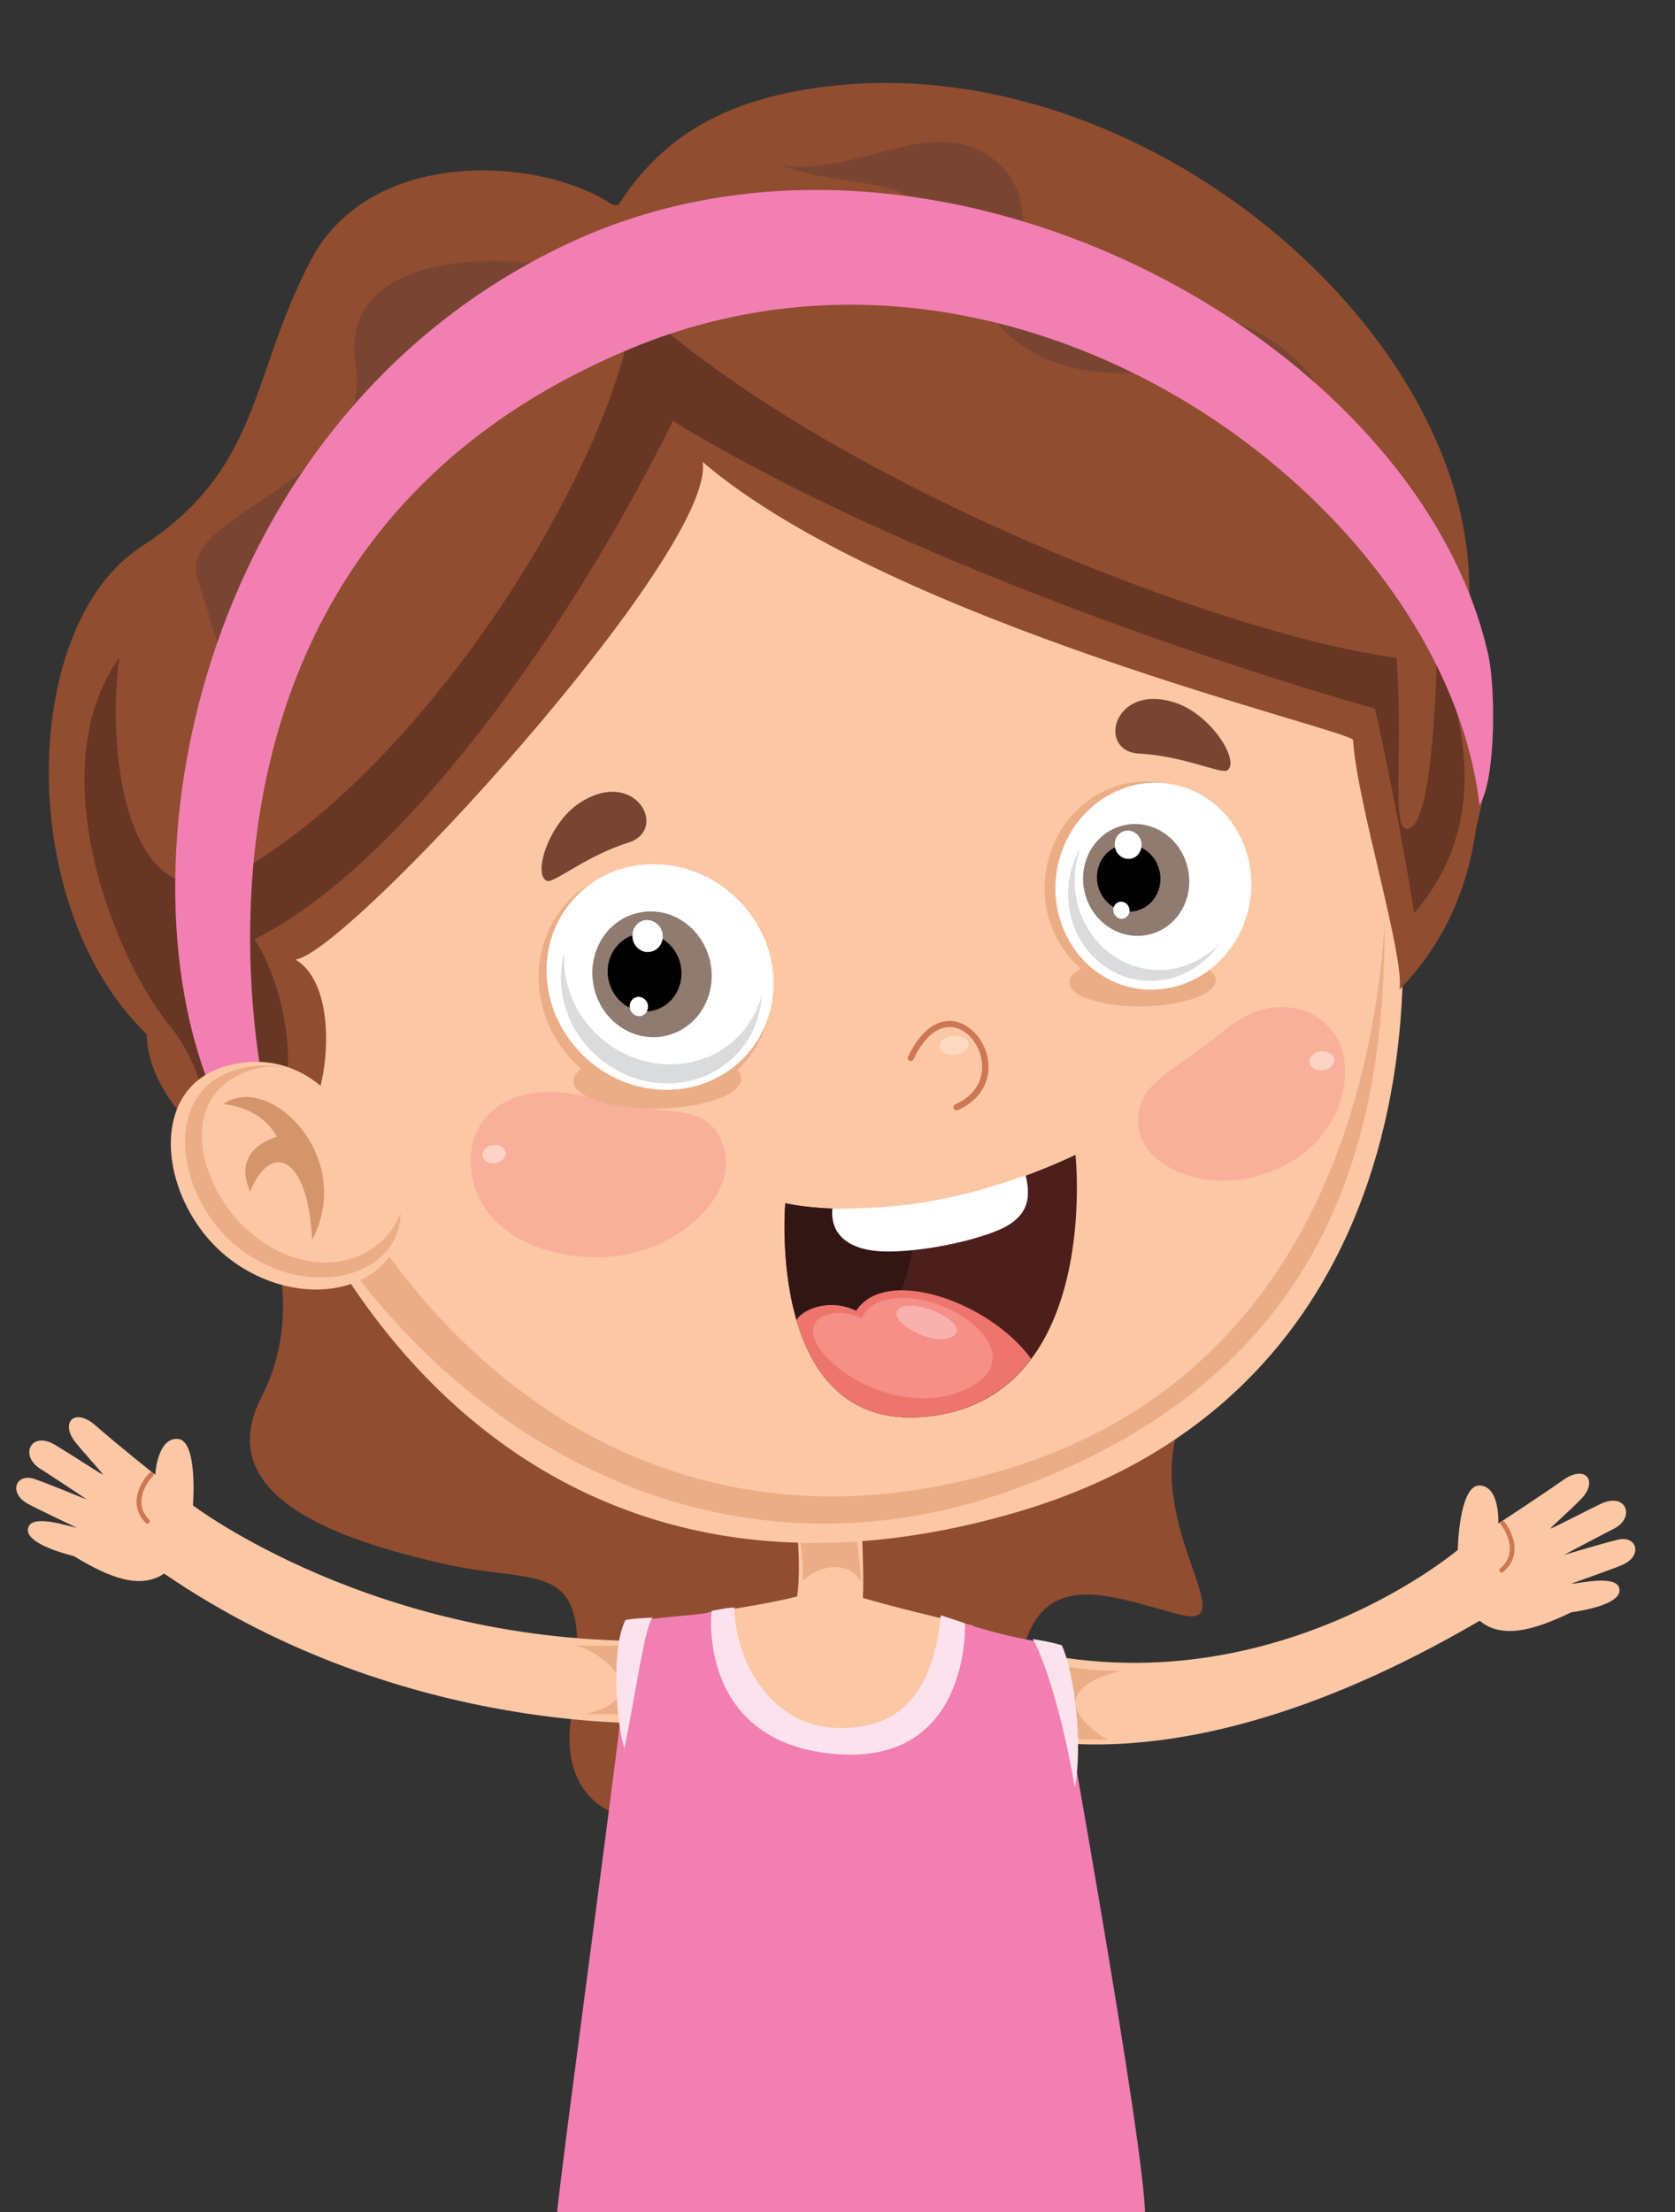 <?xml version="1.0" encoding="utf-8"?>
<!-- Generator: Adobe Illustrator 24.0.1, SVG Export Plug-In . SVG Version: 6.00 Build 0)  -->
<svg version="1.1" id="Layer_1" xmlns="http://www.w3.org/2000/svg" xmlns:xlink="http://www.w3.org/1999/xlink" x="0px" y="0px"
	 viewBox="0 0 97.76 129.06" style="enable-background:new 0 0 97.76 129.06;" xml:space="preserve">
<rect x="0" y="0" width="97.76" height="129.06" fill="#333333" stroke="none"/>
<style type="text/css">
	.st0{fill:#904D30;}
	.st1{fill:#FCC7A5;}
	.st2{fill:#EBAD86;}
	.st3{fill:#CE7755;}
	.st4{fill:#F27FB2;}
	.st5{fill:#FCE2ED;}
	.st6{fill:#F9B09B;}
	.st7{fill:#FCD3C5;}
	.st8{fill:#FDD9C2;}
	.st9{fill:#794532;}
	.st10{fill:#4C1F1C;}
	.st11{fill:#321614;}
	.st12{fill:#ED756D;}
	.st13{fill:#F58F88;}
	.st14{fill:#F8B1AE;}
	.st15{fill:#FFFFFF;}
	.st16{fill:#DADBDC;}
	.st17{fill:#8F7B70;}
	.st18{fill:#683624;}
	.st19{fill:#D5956A;}
</style>
<g>
	<path class="st0" d="M35.99,12.12C32.07,9.2,21.72,8.33,18.13,15.2c-3.56,6.79-2.87,12.15-9.87,16.68
		c-7.01,4.53-7.4,20.54-0.05,28.1c7.62,7.82,10.06,15.69,7.06,21.5c-3,5.82,4.47,8.36,10.63,9.75c6.16,1.39,8.86-0.74,7.42,9.08
		c-0.92,6.28,5.82,7.69,8.66,2.89c2.96-5.01,8.27-0.71,9.49,2.06c1.22,2.77,7.14-1.28,8-7.75c0.87-6.46,5.37-4.34,9.39-3.32
		c4.02,1.02-2.69-5.82,0.33-11.91c3.01-6.08,7.39-19.91,12.09-24.88c5.09-5.38,5.96-13.14,5.56-16.26
		c-0.79-6.14-0.87-0.86-1.11-7.56C85.18,18.91,66.81,3.17,48.82,4.98C41.76,5.7,38.3,8.44,35.99,12.12z"/>
	<g>
		<path class="st1" d="M56.13,100.24c0,0,10.3,5.97,30.23-5.69c1.27,1.06,3.08,0.6,5.34-0.49c1.84-0.27,3.04-0.77,2.79-1.46
			c-0.26-0.71-2.28-0.24-2.79-0.2c0.07-0.05,2.48-0.88,2.99-1.11c1.2-0.52,0.86-1.73-0.25-1.47c-0.93,0.22-3.04,0.86-3.15,0.89
			c0.09-0.06,2.45-1.3,2.89-1.52c1.29-0.64,0.75-2.17-0.75-1.46c-1.02,0.49-2.77,1.41-2.94,1.44c0.03-0.08,1.16-1.07,1.78-1.71
			c1.03-1.05,0.28-2.07-1.08-1.09c-1.08,0.77-3.74,2.51-3.74,2.51s0.11-2.17-1.09-2.22c-1.21-0.04-1.28,3.76-1.28,3.76
			s-12.15,10.3-27.79,5.14C53.45,96.33,56.13,100.24,56.13,100.24z"/>
		<path class="st2" d="M60.54,96.89c-0.11,0.7-0.02,2.73-0.21,4.08c0.89,0.26,2.35,0.56,4.35,0.52c-0.73-0.34-1.96-1.37-1.91-2.2
			c0.07-1.11,1.9-1.64,2.66-1.81C63.87,97.48,62.24,97.3,60.54,96.89z"/>
		<path class="st3" d="M87.55,91.71c-0.01-0.01-0.01-0.01-0.02-0.02c-0.05-0.06-0.04-0.15,0.02-0.19c0.98-0.8,0.49-1.98,0.05-2.55
			c-0.05-0.06-0.04-0.15,0.02-0.19c0.07-0.05,0.15-0.03,0.19,0.02c0.5,0.65,1.06,2-0.09,2.93C87.67,91.76,87.59,91.76,87.55,91.71z"
			/>
	</g>
	<g>
		<path class="st1" d="M39.08,100.5c0,0-15.31,1.01-29.5-8.7c-1.37,0.92-3.12,0.29-5.27-1.02c-1.8-0.46-2.95-1.08-2.63-1.74
			c0.33-0.68,2.29-0.01,2.8,0.09C4.41,89.08,2.1,88,1.61,87.72c-1.14-0.64-0.68-1.8,0.4-1.44c0.91,0.31,2.94,1.16,3.05,1.2
			c-0.08-0.08-2.3-1.54-2.72-1.8c-1.22-0.78-0.53-2.24,0.89-1.38c0.97,0.58,2.62,1.67,2.78,1.73c-0.02-0.09-1.04-1.19-1.6-1.88
			c-0.92-1.15-0.07-2.09,1.19-0.97c0.99,0.88,3.46,2.86,3.46,2.86s0.11-2.17,1.31-2.1c1.2,0.08,0.89,3.88,0.89,3.88
			s10.74,8.18,27.14,7.9C42.14,96.89,39.08,100.5,39.08,100.5z"/>
		<path class="st2" d="M34.23,99.99c2.57,0.08,4.15-0.12,4.15-0.12s2.39-3.18-0.66-3.96c-1.45,0.11-2.84,0.12-4.18,0.08
			C35.15,96.3,38.33,98.99,34.23,99.99z"/>
		<path class="st3" d="M8.58,88.89c-0.03-0.01-0.05-0.02-0.07-0.04c-1.04-1.04-0.36-2.33,0.21-2.92c0.05-0.05,0.14-0.06,0.19-0.01
			c0.06,0.05,0.06,0.14,0.01,0.2c-0.5,0.52-1.1,1.65-0.21,2.54c0.05,0.06,0.05,0.14,0,0.19C8.67,88.88,8.62,88.89,8.58,88.89z"/>
	</g>
	<g>
		<g>
			<g>
				<g>
					<path class="st1" d="M41.34,94.07c0,0,3.14-0.41,5.19-0.94c0.26-2.07-0.08-4.4-0.08-4.4l3.81-0.27c0,0,0.19,3.4,0.1,4.76
						c2.73,0.8,6.42,1.61,6.42,1.61s1.62,8.7-8.01,8.02C46.25,102.68,40.78,98,41.34,94.07z"/>
				</g>
			</g>
		</g>
		<path class="st2" d="M49.79,88.5l-3.25,0.38c0,0,0.38,1.63,0.31,3.35c1.2-1.12,2.83-1.05,3.39,0.05
			C50.23,90.83,49.79,88.5,49.79,88.5z"/>
	</g>
	<g>
		<g>
			<path class="st4" d="M42.48,93.79c-1.53,0.5-2.09,0.33-5.65,0.8c-0.01,2.22-3.85,29.9-4.35,34.76c4.85,0,29.82,0,34.35,0
				c0.1-3.69-5.22-32.89-5.28-33.43c-3.1-0.45-4.4-0.99-5.84-1.36C56.26,102.86,42.21,104.33,42.48,93.79z"/>
		</g>
		<path class="st5" d="M60.28,95.62c0.61,1.07,1.69,4.18,2.45,8.65c0.48-2.48-0.01-6.66-0.76-8.29
			C61.25,95.76,60.28,95.62,60.28,95.62z"/>
		<path class="st5" d="M38.1,94.37c-0.43,0.32-0.96,4.17-1.65,7.61c-0.4-0.99-0.87-5.62,0.05-7.47C36.9,94.41,38.1,94.37,38.1,94.37
			z"/>
		<path class="st5" d="M54.91,94.23c-0.44,4.52-2.39,6.74-6.19,6.57c-3.79-0.17-5.85-4.01-5.85-7.01c-0.27-0.04-1.34,0.19-1.34,0.19
			s-0.89,7.62,7.14,8.34c8.02,0.73,7.65-7.62,7.65-7.62L54.91,94.23z"/>
	</g>
	<g>
		<g>
			<g>
				<path class="st1" d="M79.91,43.23c3.48,9.24,5.25,37.44-20.58,44.99c-25.69,7.51-40.59-9.9-45.22-27.78
					C8.51,38.88,25.05,24.67,40.23,21.94C63.91,17.67,75.25,30.85,79.91,43.23z"/>
				<path class="st6" d="M66.43,65.63c0.16,2.34,3.66,3.97,7.16,2.92c3.49-1.05,5.22-3.98,4.87-6.76c-0.33-2.54-3.64-4.45-7-1.69
					C68.31,62.68,66.26,63.2,66.43,65.63z"/>
				<path class="st7" d="M76.43,61.96c0.03,0.31,0.38,0.52,0.77,0.48c0.4-0.04,0.69-0.32,0.66-0.63c-0.03-0.3-0.38-0.51-0.77-0.48
					C76.7,61.37,76.4,61.65,76.43,61.96z"/>
				<path class="st8" d="M54.84,61.07c0.03,0.31,0.43,0.51,0.9,0.47c0.46-0.05,0.82-0.33,0.79-0.64c-0.03-0.31-0.44-0.51-0.9-0.47
					C55.16,60.48,54.81,60.76,54.84,61.07z"/>
				<path class="st6" d="M27.51,68.39c0.44,3.18,3.69,5.12,7.87,4.94c4.03-0.17,7.83-3.57,6.84-6.46c-0.94-2.76-3.04-1.57-7.84-2.84
					C29.74,62.8,27.07,65.21,27.51,68.39z"/>
				<path class="st7" d="M28.16,67.42c0.04,0.3,0.38,0.48,0.75,0.43c0.37-0.05,0.65-0.33,0.6-0.62c-0.04-0.29-0.38-0.48-0.75-0.43
					C28.39,66.86,28.12,67.13,28.16,67.42z"/>
				<path class="st9" d="M68.64,41.01c-3.67-1.24-4.65,2.82-2.18,2.95c2.66,0.14,4.82,1.22,5.17,0.98
					C72.39,44.42,70.71,41.71,68.64,41.01z"/>
				<path class="st9" d="M33.83,46.84c3.25-2.12,5.22,1.56,2.86,2.31c-2.53,0.8-4.36,2.39-4.76,2.24
					C31.07,51.07,32.01,48.03,33.83,46.84z"/>
				<path class="st2" d="M13.75,59.71c-1.39-6.05-0.04-11.32,2.94-15.81c-1.56,3.76-2.19,9.02-1.09,13.78
					c4.08,17.66,20.42,35.38,43.77,27.83c16.06-5.19,20.66-20.11,21.45-31.64c-0.02,11.79-2.73,26.13-21.57,32.99
					C37.06,94.95,17.83,77.37,13.75,59.71z"/>
			</g>
			<g>
				<path class="st10" d="M62.77,67.37c0,0,1.5,13.89-8.32,15.23c-9.83,1.36-8.61-12.4-8.61-12.4S53.02,71.96,62.77,67.37z"/>
				<path class="st11" d="M53.61,70.2c-0.24,3.44-1.31,8.3-5.21,10.48c-3.18-3.54-2.57-10.49-2.57-10.49S48.85,70.93,53.61,70.2z"/>
				<path class="st12" d="M60.18,79.27c-1.26,1.68-3.08,2.96-5.74,3.33c-4.86,0.67-7.02-2.36-7.96-5.59
					c0.37-0.63,1.94-1.3,3.49-0.54C51.68,73.82,57.77,75.94,60.18,79.27z"/>
				<path class="st13" d="M48.17,76.73c0.75-0.29,1.69-0.08,2.09,0.18c0.33-0.56,0.87-1.18,2.34-1.19c3.63-0.06,7.98,3.84,3.29,5.52
					C51.16,82.93,45.4,77.81,48.17,76.73z"/>
				<path class="st14" d="M55.66,77.21c-0.75-0.8-2.65-1.34-3.19-0.86c-0.65,0.57,0.98,1.57,2.07,1.75
					C55.63,78.27,56.14,77.72,55.66,77.21z"/>
				<path class="st15" d="M59.86,68.57c0.36,1.45,0.1,2.56-1.85,3.3c-1.82,0.69-4.47,1.16-6.3,1.14c-2.2-0.03-3.27-1.01-3.13-2.5
					C52.32,70.51,55.33,70.17,59.86,68.57z"/>
			</g>
			<path class="st3" d="M55.8,64.77c0.04,0.01,0.07,0,0.11-0.01c1.27-0.57,1.93-1.65,1.76-2.9c-0.16-1.14-1.01-2.11-1.97-2.28
				c-0.6-0.1-1.74,0.05-2.7,2.06c-0.04,0.09-0.01,0.2,0.08,0.24c0.09,0.04,0.19,0,0.24-0.09c0.63-1.33,1.46-1.99,2.32-1.86
				c0.01,0,0.02,0,0.04,0.01c0.8,0.15,1.49,0.99,1.62,1.97c0.07,0.51,0.06,1.79-1.55,2.52c-0.09,0.04-0.13,0.15-0.09,0.23
				C55.69,64.72,55.74,64.76,55.8,64.77z"/>
			<g>
				<path class="st2" d="M42.61,52.47c2.87,2.56,3.24,6.84,0.82,9.55c-2.42,2.71-6.71,2.83-9.58,0.27
					c-2.87-2.56-3.24-6.84-0.82-9.55C35.45,50.02,39.74,49.9,42.61,52.47z"/>
				<path class="st2" d="M35.27,61.74c-2.1,0.62-2.41,1.68-0.7,2.38c1.72,0.69,4.81,0.75,6.9,0.13c2.1-0.62,2.4-1.68,0.69-2.38
					C40.46,61.18,37.37,61.11,35.27,61.74z"/>
				<path class="st15" d="M42.79,52.22c2.8,2.49,3.16,6.66,0.8,9.3c-2.36,2.64-6.54,2.76-9.33,0.26c-2.8-2.5-3.16-6.67-0.8-9.31
					C35.81,49.83,39.99,49.72,42.79,52.22z"/>
				<path class="st16" d="M32.93,55.6c-0.1,1.76,0.6,3.59,2.07,4.9c2.48,2.21,6.18,2.11,8.27-0.23c0.58-0.65,0.98-1.42,1.19-2.23
					c-0.07,1.21-0.51,2.39-1.36,3.34c-2.09,2.34-5.79,2.44-8.27,0.23C33.04,60.02,32.38,57.67,32.93,55.6z"/>
				<path class="st17" d="M41.45,56.1c0.43,1.99-0.74,3.93-2.62,4.33c-1.87,0.41-3.74-0.87-4.17-2.85
					c-0.43-1.99,0.74-3.93,2.61-4.33C39.15,52.83,41.01,54.11,41.45,56.1z"/>
				<path d="M39.72,56.27c0.27,1.23-0.46,2.43-1.62,2.69c-1.16,0.25-2.31-0.54-2.58-1.77c-0.27-1.23,0.46-2.43,1.62-2.69
					C38.29,54.26,39.45,55.05,39.72,56.27z"/>
				<path class="st15" d="M38.66,54.42c0.11,0.5-0.19,1-0.67,1.1c-0.48,0.11-0.95-0.22-1.06-0.72c-0.11-0.51,0.19-1,0.66-1.11
					C38.07,53.59,38.55,53.91,38.66,54.42z"/>
				<path class="st15" d="M37.81,58.6c0.06,0.3-0.11,0.61-0.4,0.67c-0.29,0.06-0.58-0.14-0.65-0.44c-0.06-0.31,0.12-0.6,0.4-0.66
					C37.45,58.1,37.74,58.3,37.81,58.6z"/>
			</g>
			<g>
				<path class="st2" d="M61.06,50.73c-0.57,3.33,1.52,6.46,4.66,7c3.14,0.53,6.15-1.73,6.72-5.06c0.57-3.33-1.52-6.46-4.66-7
					C64.64,45.13,61.63,47.39,61.06,50.73z"/>
				<path class="st2" d="M63.98,56.15c-1.83,0.54-2.1,1.47-0.61,2.07c1.5,0.6,4.2,0.66,6.02,0.12c1.83-0.54,2.1-1.47,0.6-2.08
					C68.5,55.65,65.81,55.6,63.98,56.15z"/>
				<path class="st15" d="M61.69,50.74c-0.56,3.29,1.5,6.39,4.6,6.92c3.11,0.53,6.08-1.71,6.65-5c0.56-3.29-1.5-6.39-4.6-6.92
					C65.23,45.21,62.26,47.45,61.69,50.74z"/>
				<path class="st16" d="M62.42,51.21c0.11-0.65,0.35-1.25,0.66-1.79c-0.12,0.32-0.22,0.66-0.28,1.01
					c-0.49,2.89,1.32,5.61,4.06,6.09c1.62,0.28,3.19-0.32,4.31-1.45c-1.08,1.53-2.9,2.41-4.78,2.09
					C63.7,56.71,61.93,54.04,62.42,51.21z"/>
				<path class="st17" d="M63.29,51.99c0.39,1.77,2.05,2.9,3.72,2.54c1.67-0.36,2.71-2.08,2.32-3.85c-0.38-1.77-2.05-2.91-3.71-2.54
					C63.95,48.5,62.91,50.22,63.29,51.99z"/>
				<path d="M64.07,51.62c0.23,1.05,1.23,1.74,2.22,1.52c1-0.22,1.62-1.25,1.39-2.31c-0.23-1.06-1.23-1.74-2.22-1.52
					C64.46,49.52,63.84,50.56,64.07,51.62z"/>
				<path class="st15" d="M65.08,49.45c0.1,0.45,0.52,0.73,0.94,0.64c0.42-0.09,0.68-0.53,0.59-0.98c-0.1-0.44-0.52-0.73-0.94-0.64
					C65.24,48.56,64.98,49,65.08,49.45z"/>
				<path class="st15" d="M64.99,53.2c0.06,0.27,0.32,0.45,0.57,0.39c0.25-0.06,0.41-0.32,0.35-0.59c-0.06-0.27-0.31-0.44-0.57-0.39
					C65.09,52.66,64.93,52.93,64.99,53.2z"/>
			</g>
		</g>
		<g>
			<path class="st0" d="M16.85,65.29c1.73,1.95,3.7-7.32,0.4-9.31c3.11-0.41,24.53-23.8,23.76-29.03
				c10.98,9.39,37.87,15.65,37.96,16.22c0.22,3.65,3.03,12.63,2.71,14.56c8.76-9,3.18-23.45-0.5-31.79
				C72.53,6.4,38.34,6.06,36.81,12.05C13.63,9.34,9.49,32.94,8.72,59.23c-0.86,3.27,2.39,6.36,2.39,6.36S14.96,63.16,16.85,65.29z"
				/>
			<path class="st9" d="M78.23,27.16c-0.36-6.73-5.56-9.31-13.46-9.76c-7.91-0.46-3.02-5.02-6.65-8.01
				c-3.63-2.98-8.19,1.06-12.71,0.22c5.82,1.93,7.68-0.12,10.25,5.27c2.57,5.4,5.48,7.07,10.94,6.88
				C72.05,21.56,78.23,27.16,78.23,27.16z"/>
		</g>
		<path class="st18" d="M83.87,37.82c1.12,3.03,3.56,9.84-1.33,15.44c-1.16-7.08-2.29-11.92-2.29-11.92s-24.48-6.74-40.98-16.78
			c-5.85,11.87-15.65,25.88-24.42,30.23c1.95,2.97,3.16,9.5,0.12,12.14c-3.04,2.65-1.88-3.23-5.04-7.06
			c-3.27-3.97-7.62-14.96-2.97-21.5c-0.85,6.19,0.78,16.18,7.29,12.32c11.37-6.75,21.94-24.46,22.74-33.04
			C48.16,28.03,71.17,37,81.51,38.38c0.43,5.9-0.45,10.84,0.9,9.85C83.76,47.24,83.87,37.82,83.87,37.82z"/>
		<path class="st9" d="M34.25,15.9c-4.88-1.3-14.58-1.31-13.5,5.42c1.09,6.73-10.32,8.58-9.26,12.33c1.06,3.75,3.7,9.02-0.08,12.82
			c6.29-3.11,5.28-9.47,4.34-12.63c-0.93-3.15,9.08-4.55,8.65-8.84C23.45,15.39,34.25,15.9,34.25,15.9z"/>
		<path class="st4" d="M86.88,38.28C82.78,19.68,54.38,4.25,33.17,14.2C11.18,24.51,6.2,51.94,13.14,65.36
			c0.92,0.14,2.51-0.7,2.51-0.7s-8.2-32.16,21.2-44.34c22.74-9.43,47.5,9.13,49.5,26.67C87.36,45.28,87.25,39.99,86.88,38.28z"/>
		<g>
			<path class="st1" d="M19.98,64.73c0,0-2.39-3.85-6.9-2.5c-4.76,1.43-3.66,8.45,0.63,11.44c4.29,2.99,9.61,1.42,9.67-2.48
				L19.98,64.73z"/>
			<path class="st2" d="M13.72,62.43c1.15-0.34,2.14-0.32,2.99-0.12c-0.67-0.13-1.39-0.13-2.15,0.14c-4.39,1.52-2.89,6.76-0.23,9.2
				c3.6,3.31,7.86,2.17,9.05-0.88c-0.06,3.62-5.05,5.09-9.08,2.31C10.28,70.3,9.26,63.76,13.72,62.43z"/>
			<path class="st19" d="M13.04,64.41c2.65-1.89,7.73,3.06,5.18,7.91c-0.25-4.97-2.44-5.74-3.62-2.8c-0.61-1.39-0.27-2.59,1.56-3.21
				C15.2,64.54,13.04,64.41,13.04,64.41z"/>
		</g>
	</g>
</g>
</svg>
